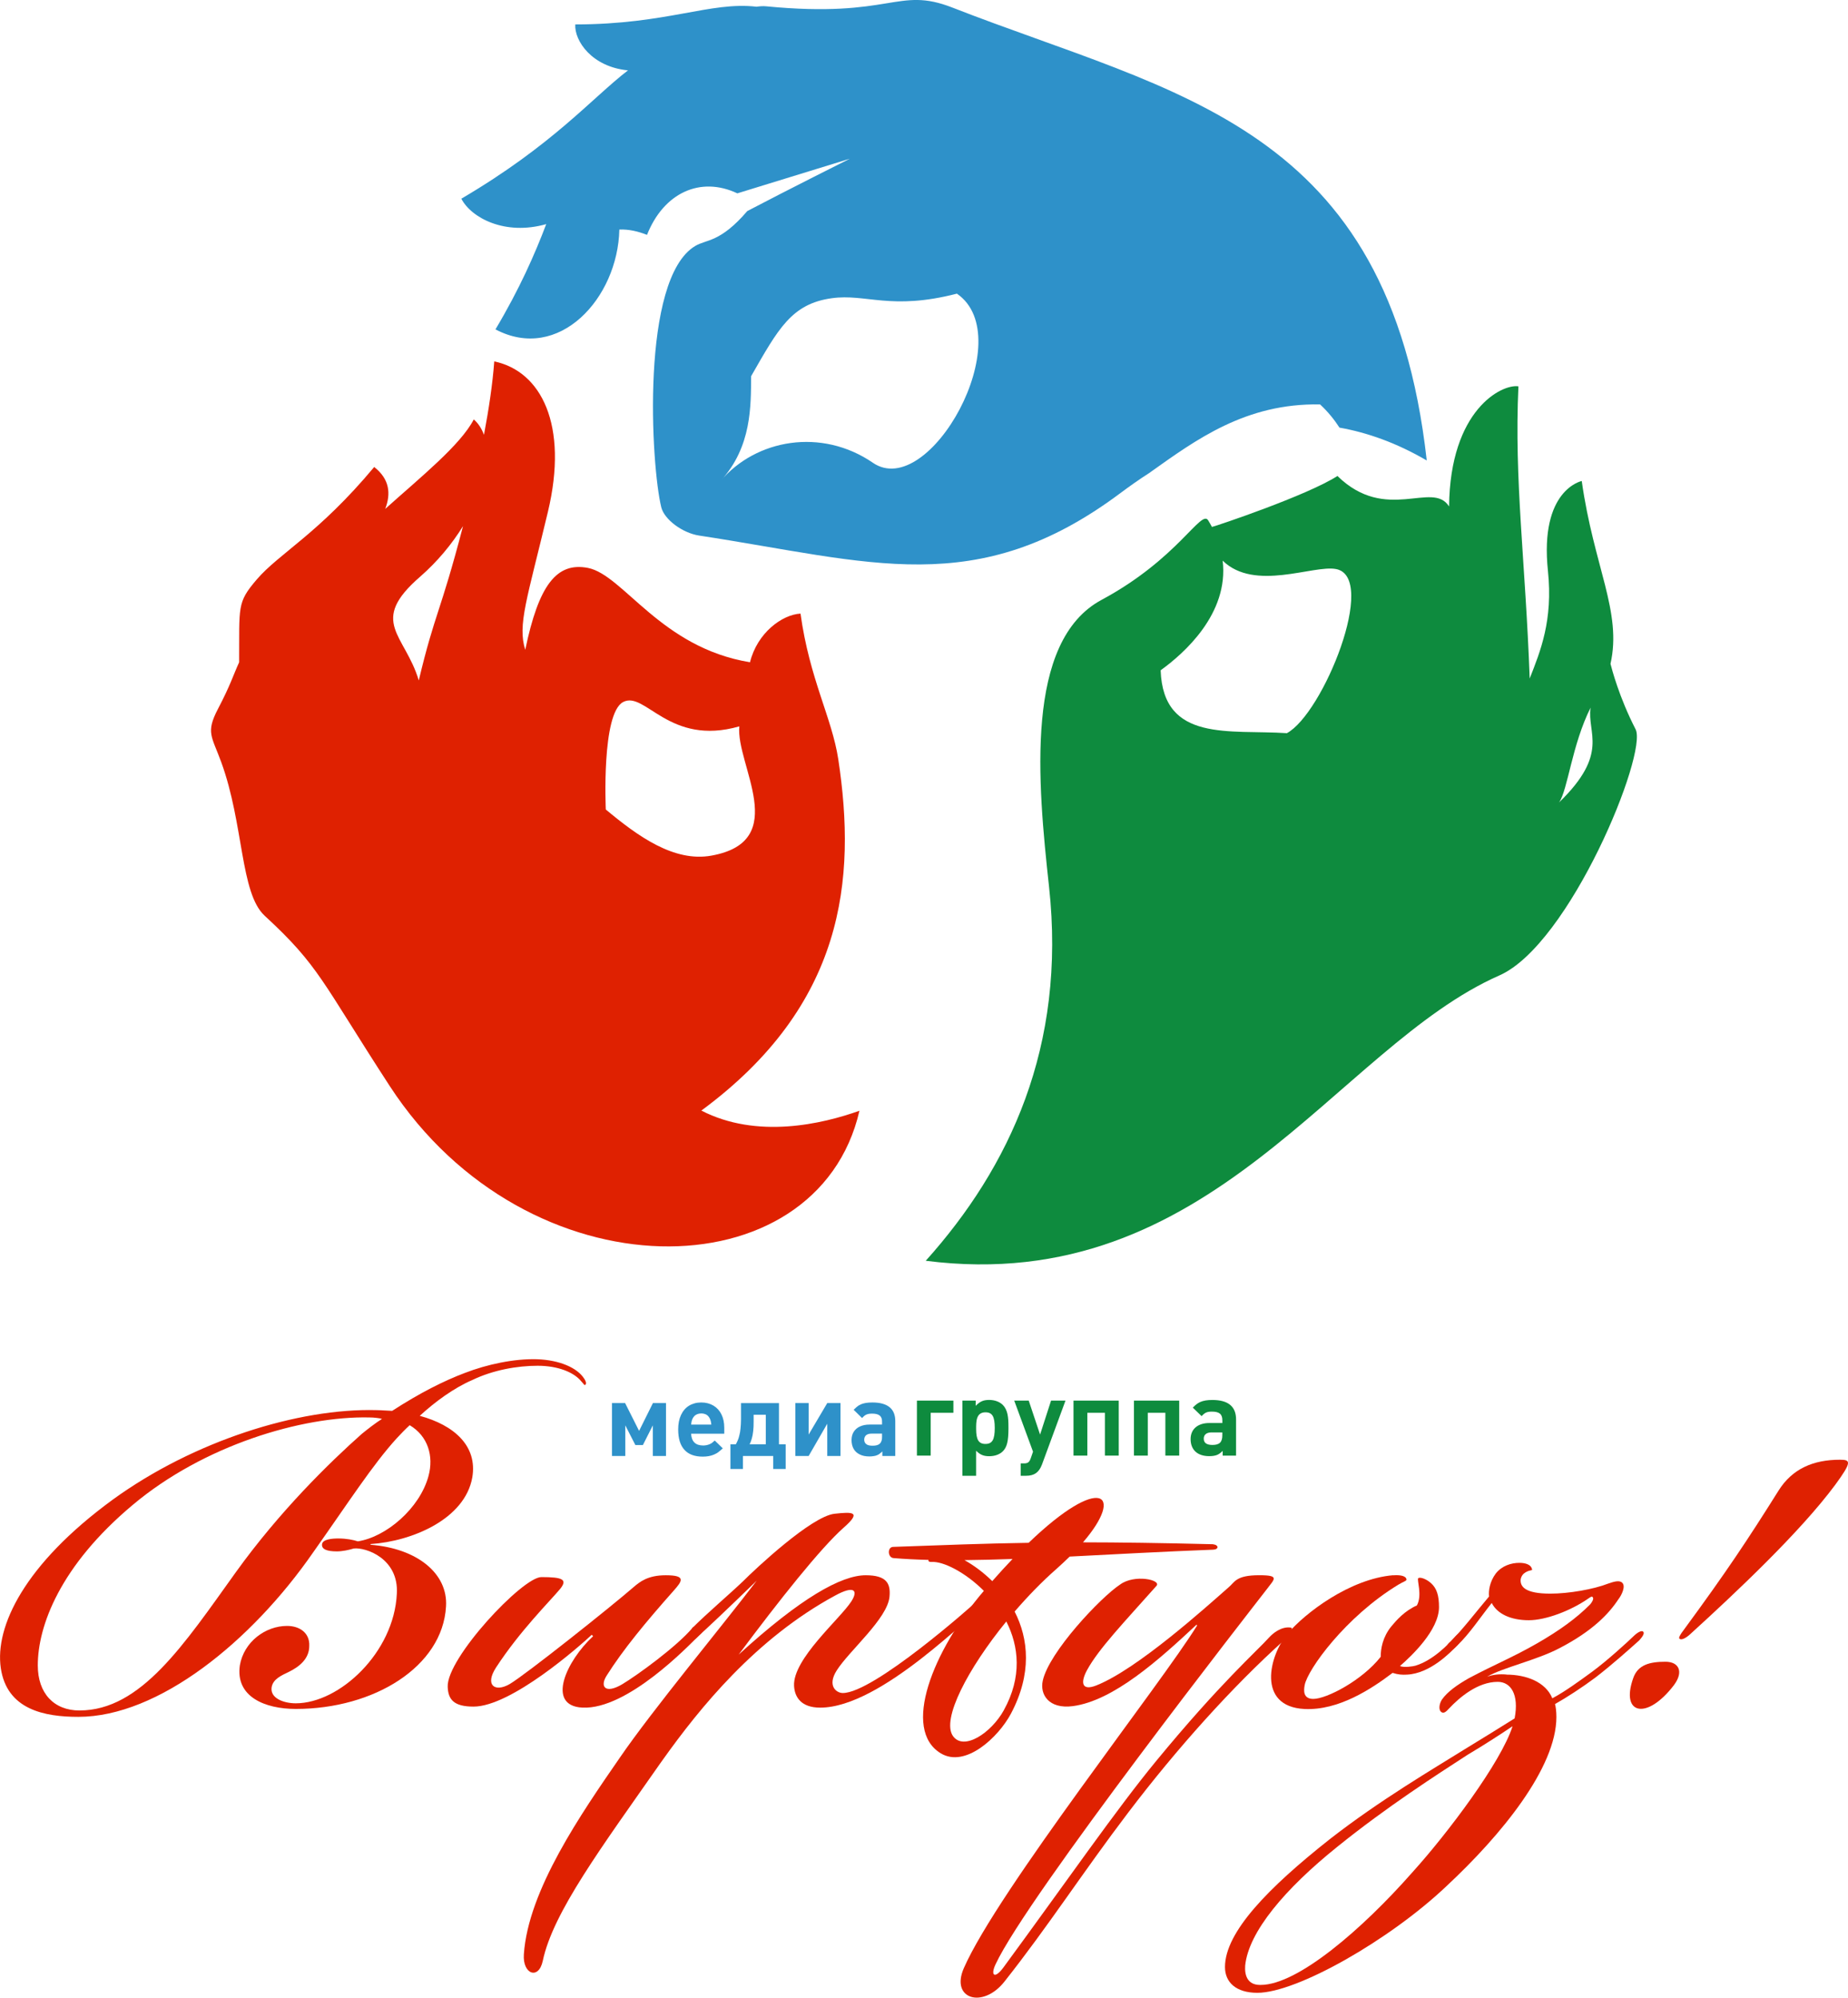 <?xml version="1.0" encoding="UTF-8"?> <svg xmlns="http://www.w3.org/2000/svg" id="background" viewBox="0 0 583.87 631.18"><defs><style> .cls-1 { fill: #2e91c9; } .cls-2 { fill: #df2101; } .cls-3, .cls-4 { fill: #0e8b3e; } .cls-4 { fill-rule: evenodd; } </style></defs><g><path class="cls-2" d="M191.4,255.77h0s-1.43-30.39,5.5-33.97c6.95-3.6,14.49,14.09,36.69,7.7-1.19,12.01,16.56,36.28-8.81,40.84-11.84,2.14-23.27-6.14-33.38-14.57M132.31,214.99h0c-4.35-14.6-16.04-18.5.44-32.79,5.43-4.73,10.03-10.29,13.54-15.97-7.26,27.84-8.79,27.05-13.98,48.75ZM221.58,350.9c45.25-33.37,49.04-72.96,43.27-111.01-1.98-13.06-9.07-25.29-11.93-46.02-5.81.32-13.67,6.08-15.96,15.37-28.24-4.63-39.99-27.58-51.19-29.8-9.92-1.93-15.57,5.43-19.82,25.87-2.48-7.92.56-15.94,7.15-43.55,6.6-27.58-2.16-44.48-16.94-47.57-.53,7.17-1.71,15.02-3.25,23.19-.71-1.9-1.73-3.56-3.22-4.86-4.18,8.06-16.63,18.1-27.98,28.27,1.83-4.78,1.42-9.38-3.48-13.24-17.6,21.11-29.97,27.22-37.11,35.54-6.33,7.4-5.45,8.41-5.57,26.17-1.83,3.99-2.73,7.19-6.68,14.72-3.92,7.49-1.96,8.62,1.01,16.77,7.2,19.67,5.97,41.47,13.77,48.61,17.23,15.87,17.93,20.61,39.5,53.8,43.52,66.8,135.08,65.59,148.39,7.79-11.85,4.22-32.39,9-49.98-.07Z"></path><path class="cls-1" d="M275.78,146.21h0c-16.21-11.1-36.89-7.47-48.11,5.74,9.95-10.83,9.55-23.92,9.65-33.1,8.55-14.93,12.75-22.85,25.44-24.62,10.84-1.53,18.67,3.95,39.57-1.45,19.97,13.76-8.7,65.66-26.56,53.43M363.36,149.26c14.52-10.32,30.19-21.91,53.72-21.48,2.55,2.37,4.57,4.92,6.12,7.33,8.75,1.55,17.99,4.79,27.58,10.38C438.87,39.22,371.67,30.02,300.95,2.41c-17.49-6.85-19.15,3.46-58.9-.42-1.01-.1-2.03-.01-3.03.13-14.6-1.7-28.18,5.57-57.27,5.6-.3,5.16,5.22,13.42,16.66,14.51-11.48,8.84-23.66,23.51-52.65,40.55,3.08,6.01,13.75,11.76,26.82,8.03-3.58,9.44-8.42,20.48-16.04,33.26,20.01,10.58,38.66-9.8,39.14-31.54,2.98-.14,5.99.59,8.74,1.68,5.26-13.27,16.83-18.64,28.54-13.12l35.54-10.94s-19.66,9.85-32.4,16.54c-8.59,10.03-12.9,8.88-16.47,11.04-17.32,10.38-13.95,69.4-10.7,82.57.99,3.88,6.71,8.11,11.94,8.91,54.21,8.26,87.62,20.54,133.03-13.35,2.74-2.05,5.9-4.31,9.46-6.58h0Z"></path><path class="cls-3" d="M492.57,253.55h0c2.8-4.02,4.03-18.09,9.97-29.97-1.21,8.06,6.07,14.41-9.97,29.97M406.57,231.65h0c-18.03-1.2-39.06,3.02-39.87-19.87,7.24-5.21,21.61-17.81,19.6-34.64,10.09,9.87,28.61,1.28,35.8,2.65,13.38,2.51-4.1,45.75-15.53,51.87ZM516.76,230.42c-5.24-10.19-7.51-19.09-7.93-20.68,3.71-16.4-5.26-30.63-9.08-57.76,0,0-13.41,2.67-10.68,28.44,1.62,15.63-2.38,25.31-5.77,33.96-1.34-37.02-4.93-62.66-3.56-92.31-5.17-.81-21.59,7.3-21.91,37.95-5.22-8.32-19.86,5.42-35.27-9.63-9.49,6.13-38.43,15.85-39.65,16.1-.37-.7-.75-1.36-1.17-2.05-2.22-3.72-9.45,12.05-33.68,25.08-24.42,13.09-20.19,57.91-16.62,90.62,5.51,50.6-12.54,88.76-38.95,118.21,90.24,11.55,129.74-67.49,181.22-90.15,22.24-9.78,46.96-70.16,43.05-77.78Z"></path></g><g><path class="cls-2" d="M25.14,540.43h0c19.37,0,32.98-20.82,49.37-43.68,13.83-19.24,29.59-34.65,39.79-43.7,1.94-1.58,4.27-3.39,6.39-4.74-.65-.23-2.55-.46-4.04-.46-21.29-.46-52.35,8.83-74.71,27.63-22.97,19.24-30,38.25-30,50.71,0,8.83,5.11,14.25,13.2,14.25M75.78,526.18c1.29-7.47,8.11-12.46,14.92-12.46,4.04,0,7.22,2.28,7.01,6.35,0,4.07-3.2,6.57-6.39,8.14-2.32,1.13-5.11,2.27-5.51,4.97-.45,3.4,3.82,4.99,7.64,4.99,13.85,0,31.06-16.07,31.93-34.64.64-11.1-9.8-14.72-13.63-14.27-1.49.47-3.61.91-5.32.91-3.18,0-4.88-.69-4.68-2.28.21-1.57,3.2-1.8,5.12-1.8,2.56,0,4.68.43,6.19.91,8.93-1.36,19.57-10.42,22.32-20.63,1.72-6.32-.19-12.66-5.94-16.07-1.49,1.36-2.76,2.72-4.05,4.09-7.65,8.38-15.31,20.36-26.39,36.01-19.58,28.29-48.95,52.05-74.25,52.05-10.66,0-22.57-2.25-24.5-15.41-1.91-13.12,7.45-32.81,35.33-53.19,25.54-18.56,58.72-28.99,83.42-28.31,1.48,0,4.04.23,4.9.23,8.73-5.66,16.38-9.5,22.99-11.99,7.02-2.71,15.53-4.53,22.77-4.32,7.21.25,12.76,2.74,14.9,6.12.63.91.83,1.82.2,2.04-.2,0-.42-.46-1.07-1.13-2.34-2.93-7.44-4.97-13.83-4.97s-14.05,1.33-20.64,4.51c-5.76,2.48-11.71,6.81-16.6,11.31,10.84,2.94,18.3,9.51,16.6,19.47-2.34,13.14-18.93,20.17-32.14,21.05v.22c14.69,1.14,24.48,9.05,23.84,19.48-1.08,19.05-22.77,32.39-47.46,32.39-9.78,0-19.15-3.86-17.67-13.81Z"></path><path class="cls-2" d="M171.04,498.29c6.81,0,8.3.77,5.96,3.71-3.41,4.08-12.68,13.22-20.28,24.86-3.62,5.58-.38,7.95,4.31,5.23,4.85-2.82,31.92-24.34,39.18-30.66,1.89-1.59,4.38-3.72,10.13-3.72,6.59,0,5.15,1.88,2.55,4.82-8.94,10.08-16.01,18.64-21.24,26.92-2.21,3.49-.38,5.84,4.89,2.73,4.75-2.83,17.24-11.91,22.2-17.79.79-.94,1.92.06,2.55.74.66.67.96.31-.74,1.9-2.98,2.93-22.33,23.21-36.55,22.5-11.57-.58-5.05-14.79,3.39-22.56l-.43-.45c-3.83,3.6-25.45,22.69-37.35,22.69-6.17,0-8.01-2.17-8.16-6.25-.37-9.06,23.64-34.67,29.59-34.67"></path><path class="cls-2" d="M378.03,513.34c-11.86,11.08-26.2,24-39.05,25.72-7.65,1.01-10.47-3.71-9.53-7.99,1.92-9.02,18.27-26.36,24.43-30.42,4.56-3.36,13.14-1.49,11.5.41-10.07,11.34-18.25,19.85-21.94,26.63-2.13,3.94-1.7,6.69,3,4.81,12.97-5.17,34.56-24.67,41.77-31.01,1.93-1.59,2.2-3.79,9.64-3.79,6.61,0,4.79,1.21,2.43,4.37-4.05,5.23-75.77,97.03-85.76,118.61-1.65,3.54-.24,4.68,2.5.96,20.09-27.36,35.58-49.82,48.23-65.2,20.29-24.68,31.91-34.81,35.77-39.13,1.05-1.15,3.8-3.54,6.86-3.06.92.14-.79,2.76-2.2,4.01-16.33,14.67-33.85,34.18-49.21,54.41-14.44,19-25.32,35.99-39.13,53.44-6.83,8.65-17.12,5.53-12.82-4.27,10.66-24.35,62.62-90.19,73.71-108.28l-.21-.23Z"></path><path class="cls-2" d="M440.15,497.73c2.37-.19,4.21.24,4.21,1.38,0,.43-1.09.67-2.56,1.58-16.71,10.15-28.65,26.8-29.59,31.72-.29,1.57-.62,4.37,2.73,4.37,4.2,0,15.42-5.83,21.29-13.3,0-2.51.57-6.19,3.36-9.62,1.6-1.93,4.2-4.9,8.07-6.61,1.8-3.27-.1-8.15.44-8.61.55-.45,2.56.23,4.01,1.56,1.83,1.61,2.54,3.95,2.54,7.56,0,7.34-8.83,15.59-12.34,18.64,1.3.55,4.19.1,4.91-.12,5.54-1.68,10.36-6.75,12.18-8.78,1.12-1.34,2.03-1.92,2.6-1.26.52.47-.45,2.48-1.56,3.61-2.32,2.42-8.66,8.91-15.9,9.26-1.49.08-2.71.03-4.56-.55-6.71,5.1-17.09,11.92-27.82,11.41-15.24-.76-11.13-17.05-5.38-23.77,5.53-6.54,19.66-17.34,33.38-18.5"></path><path class="cls-2" d="M398.3,627.15h0c11.7,0,32.15-17.65,47.89-35.53,11.28-12.46,28.08-34.86,31.7-46.21-4.04,2.72-8.94,5.89-14.25,9.05-9.78,6.35-25.33,16.31-41.07,29-16.62,13.35-28.09,26.94-29.16,37.58-.21,2.95.64,6.11,4.69,6.11h.21ZM475.97,529.11c6.17,0,12.36,2.28,14.48,7.48,3.84-2.03,8.52-5.42,12.55-8.37,4.91-3.63,11.08-9.27,13.42-11.54,1.26-1.14,2.34-1.57,2.75-1.14.43.46,0,1.36-1.25,2.74-3.01,2.69-8.53,7.66-13.85,11.75-4.24,3.17-9.16,6.35-12.77,8.38.21.68.44,2.27.44,4.06,0,16.09-17.47,37.38-34.7,53.44-17.87,16.98-47.24,33.73-59.78,33.73-6.82,0-10.23-3.39-10.23-8.14,0-11.1,13.83-25.15,32.98-40.3,15.96-12.46,32.99-22.41,42.77-28.52,5.97-3.63,11.07-6.81,15.76-9.74,1.47-7.71-1.29-11.55-5.34-11.55-6.37,0-12.13,4.98-15.33,8.37-.84.92-1.69,1.83-2.54,1.14-.85-.68-.64-2.49.21-3.86,1.7-2.48,4.9-4.73,8.5-6.78,8.11-4.32,13.85-6.57,21.73-11.1,7.03-4.06,12.34-7.91,16.62-12.23.61-.68,1.26-1.81.83-2.27-.21-.45-.83,0-1.46.45-5.54,3.84-13.41,6.81-18.74,6.81-5.75,0-10.01-2.05-11.71-5.45-3.62,4.54-7.02,9.75-10.86,13.39-1.69,1.81-2.65,1.78-3.05,1.32-.43-.46-.6-1.36.89-2.5,3.83-3.83,8.13-9.48,12.17-14.25-.21-1.81.23-4.74,2.12-7.26,1.93-2.47,4.91-3.38,7.45-3.38,1.73,0,3.86.45,4.04,2.25-1.05.25-3.18.69-3.62,2.95-.21,2.26,1.3,4.53,9.38,4.53,5.75,0,13.61-1.35,18.29-3.18,1.92-.67,3.62-1.14,4.47-.21,1.07,1.11-.21,3.84-1.28,5.19-2.97,4.53-8.09,9.96-18.5,15.38-7.26,3.85-17.89,6.12-22.99,9.08,1.92-.7,4.04-.9,6.17-.7Z"></path><path class="cls-2" d="M579.84,469.13h0c-11.08,14.94-31.28,33.95-45.96,47.32-1.27,1.12-2.58,1.82-3.21,1.35-.43-.23,0-1.13,1.73-3.4,12.96-17.65,19.76-27.86,29.55-43.47,4.28-6.8,10.86-9.72,19.38-9.72,3.42,0,3.82.67-1.49,7.92M528.97,532.3c-8.54,11.31-17.06,9.52-12.97-2.05,1.48-4.32,5.32-5.21,10.21-5.21,4.26,0,5.75,3.16,2.76,7.25Z"></path><path class="cls-2" d="M312.07,503.72c-.65-.7-1.91.68-2.98,1.78-2.12,2.05-33.1,29.42-42.8,29.42-2.09,0-5.01-2.31-1.92-7.15,3.93-6.21,16.09-16.38,16.67-23.33.38-4.12-.92-6.73-7.52-6.73-7.73,0-20.56,7.19-40.15,25.08,12.88-17.25,25.86-33.64,33.21-40.14,5.78-5.08,2.73-4.98-2.89-4.37-7.34.78-25.1,17.49-28.92,21.32-4.28,4.09-11.08,9.85-16.05,14.79-.62,2.94-3.01,3.51-2.35,4.18.63.68,2.47.26,4.17-1.54,2.78-2.5,8.74-8.09,18.53-17.6-10.85,14.27-32.95,40.89-43.17,55.82-12.26,17.74-29.02,41.93-30.39,62.24-.43,6.3,4.68,8.17,5.98,2.06,3.22-15.35,18.59-35.91,37.07-62.35.27-.39.6-.84.9-1.26,11.59-16.25,29.27-38.22,54.47-51.85,5.95-3.25,7.31-1.62,5.03,1.91-3.63,5.58-18.51,18.18-18.08,26.66.19,3.63,2.3,6.88,8.26,6.88,19.27,0,47.62-29.81,53.13-33.27.65-.67.41-1.88-.22-2.56"></path><path class="cls-2" d="M313.5,499.57h0c-2.77-2.74-5.83-4.99-8.78-6.64,4.83-.05,9.89-.17,15.19-.36-2.04,2.14-4.19,4.47-6.41,7M317.16,540.36h0c-4.04,7.27-12.73,12.93-16.09,8.13-3.66-5.28,4.71-21.23,16.87-36.18,3.97,7.81,5.05,17.51-.79,28.05ZM383.3,487.91c-16.63-.41-29.76-.59-41.13-.6,13.38-15.51,5.55-21.72-17.17.15-14.27.22-26.84.72-42.84,1.29-1.85.07-1.73,3.37.14,3.54,3.49.29,7.19.47,11.07.57-.14.41.12.69,1.03.65,3.6-.23,10.53,3.22,16.45,9.13-16.3,19.05-25.96,43.85-13.62,51.33,7.78,4.72,18.21-5.08,22.16-12.5,6.68-12.58,5.61-23.65,1.18-32.29,4.15-4.81,8.63-9.45,13.2-13.45,1.52-1.36,2.91-2.66,4.2-3.92,14.09-.71,29.31-1.57,45.32-2.18,1.83-.07,1.83-1.48,0-1.7Z"></path></g><g><polygon class="cls-4" points="301.22 446.38 301.22 442.53 289.7 442.53 289.7 459.91 294.05 459.91 294.05 446.38 301.22 446.38"></polygon><path class="cls-4" d="M314.29,451.17h0c0,3.71-.79,5.05-2.94,5.05s-2.94-1.34-2.94-4.73c0-2.24-.07-5.26,2.94-5.26,2.15,0,2.94,1.32,2.94,4.94M308.27,444.18v-1.65h-4.2v23.75h4.33v-7.91c1.24,1.24,2.34,1.73,4.13,1.73s3.31-.56,4.32-1.56c1.3-1.3,1.77-3.2,1.77-7.27,0-2.29-.06-3.17-.3-4.43-.24-1.17-.77-2.24-1.47-2.93-1-1-2.56-1.59-4.32-1.59-1.89,0-2.93.51-4.26,1.86Z"></path><path class="cls-4" d="M336.64,442.53h-4.56l-3.47,10.74-3.59-10.74h-4.58l5.94,16.14-.74,2.14c-.45,1.22-.92,1.56-2.17,1.56h-.99v3.91h1.69c2.63,0,4.1-1.07,5.04-3.56l7.43-20.19Z"></path><polygon class="cls-4" points="353.46 459.91 353.46 442.53 339.17 442.53 339.17 459.91 343.54 459.91 343.54 446.38 349.09 446.38 349.09 459.91 353.46 459.91"></polygon><polygon class="cls-4" points="372.57 459.91 372.57 442.53 358.27 442.53 358.27 459.91 362.64 459.91 362.64 446.38 368.19 446.38 368.19 459.91 372.57 459.91"></polygon><path class="cls-4" d="M386.19,452.57h0v.93c0,2.16-.9,3.04-3.13,3.04-1.82,0-2.74-.65-2.74-2,0-1.26.92-1.96,2.44-1.96h3.43ZM390.53,459.91v-11.43c0-4.09-2.49-6.15-7.5-6.15-1.64,0-2.83.21-3.84.65-.86.42-1.34.77-2.33,1.77l2.79,2.69c1.03-1.13,1.71-1.43,3.25-1.43,2.34,0,3.3.8,3.3,2.73v.87h-4.12c-3.64,0-5.91,1.93-5.91,5.07,0,3.42,2.17,5.4,5.88,5.4.99,0,1.8-.12,2.47-.38.66-.29,1.02-.55,1.78-1.27v1.49h4.25Z"></path><path class="cls-1" d="M278.68,452.97v.9c.03,1.02-.21,1.78-.68,2.24-.48.46-1.26.68-2.32.67-.89,0-1.55-.15-1.98-.49-.42-.31-.66-.79-.66-1.43,0-.61.24-1.09.63-1.42.41-.32.98-.48,1.74-.48h3.27ZM282.86,460.03v-11.02c0-1.94-.59-3.42-1.8-4.4-1.21-.98-3-1.49-5.42-1.49-.76,0-1.46.05-2.06.14-.6.11-1.15.25-1.63.48-.26.11-.53.26-.74.38-.21.16-.43.33-.67.53-.25.21-.51.47-.83.78l2.66,2.61c.34-.38.65-.66.92-.86.31-.19.62-.34.98-.42.34-.08.77-.12,1.26-.12,1.11,0,1.92.2,2.43.63.5.41.75,1.07.72,2v.83h-3.93c-1.19,0-2.19.21-3.05.6-.84.38-1.49.95-1.96,1.67-.47.74-.69,1.6-.7,2.61,0,1.1.23,2.03.67,2.81.45.79,1.09,1.34,1.92,1.75.83.43,1.86.63,3.06.63.48,0,.92-.04,1.3-.1.4-.05.76-.14,1.07-.27.22-.09.4-.18.58-.28.15-.11.34-.22.5-.39.19-.12.43-.34.63-.56v1.45h4.09ZM265.55,460.03v-16.72h-4.18l-5.88,9.95v-9.95h-4.2v16.72h4.2l5.88-10.2v10.2h4.18ZM241.96,456.33h-5.12c.28-.55.51-1.18.7-1.85.19-.69.34-1.46.43-2.33.11-.84.14-1.86.14-2.98v-2.18h3.84v9.34ZM248.23,464.14v-7.8h-2.12v-13.02h-11.99v5.11c0,1.07-.07,2.03-.15,2.85-.07.82-.19,1.55-.36,2.16-.13.62-.31,1.16-.51,1.63-.19.46-.4.88-.61,1.26h-1.71v7.8h3.95v-4.1h9.57v4.1h3.93ZM224.75,450.11h-6.38c.07-1.13.37-2,.92-2.6.55-.61,1.31-.91,2.27-.93.96.01,1.72.31,2.25.92.54.6.84,1.48.93,2.62ZM228.83,452.97v-1.86c0-1.64-.3-3.03-.89-4.22-.58-1.19-1.43-2.12-2.53-2.78-1.08-.64-2.37-.99-3.85-.99s-2.79.36-3.9,1.04c-1.09.69-1.91,1.66-2.51,2.94-.58,1.25-.88,2.77-.88,4.52,0,2.86.64,4.99,1.96,6.44,1.3,1.46,3.24,2.17,5.8,2.17.66,0,1.27-.05,1.84-.15.57-.09,1.11-.25,1.59-.45.33-.13.65-.3.97-.47.25-.15.55-.35.85-.61.3-.23.67-.56,1.08-.94l-2.54-2.47c-.25.22-.45.42-.64.55-.17.16-.35.28-.52.39-.17.1-.35.17-.55.26-.28.1-.59.21-.92.27-.32.06-.67.1-.99.1-1.23,0-2.15-.31-2.78-.92-.65-.62-1-1.56-1.07-2.81h10.46ZM210.42,460.03v-16.72h-4.13l-4.37,8.79-4.42-8.79h-4.15v16.72h4.21v-9.68l3.18,6.22h2.38l3.14-6.22v9.68h4.17Z"></path></g></svg> 